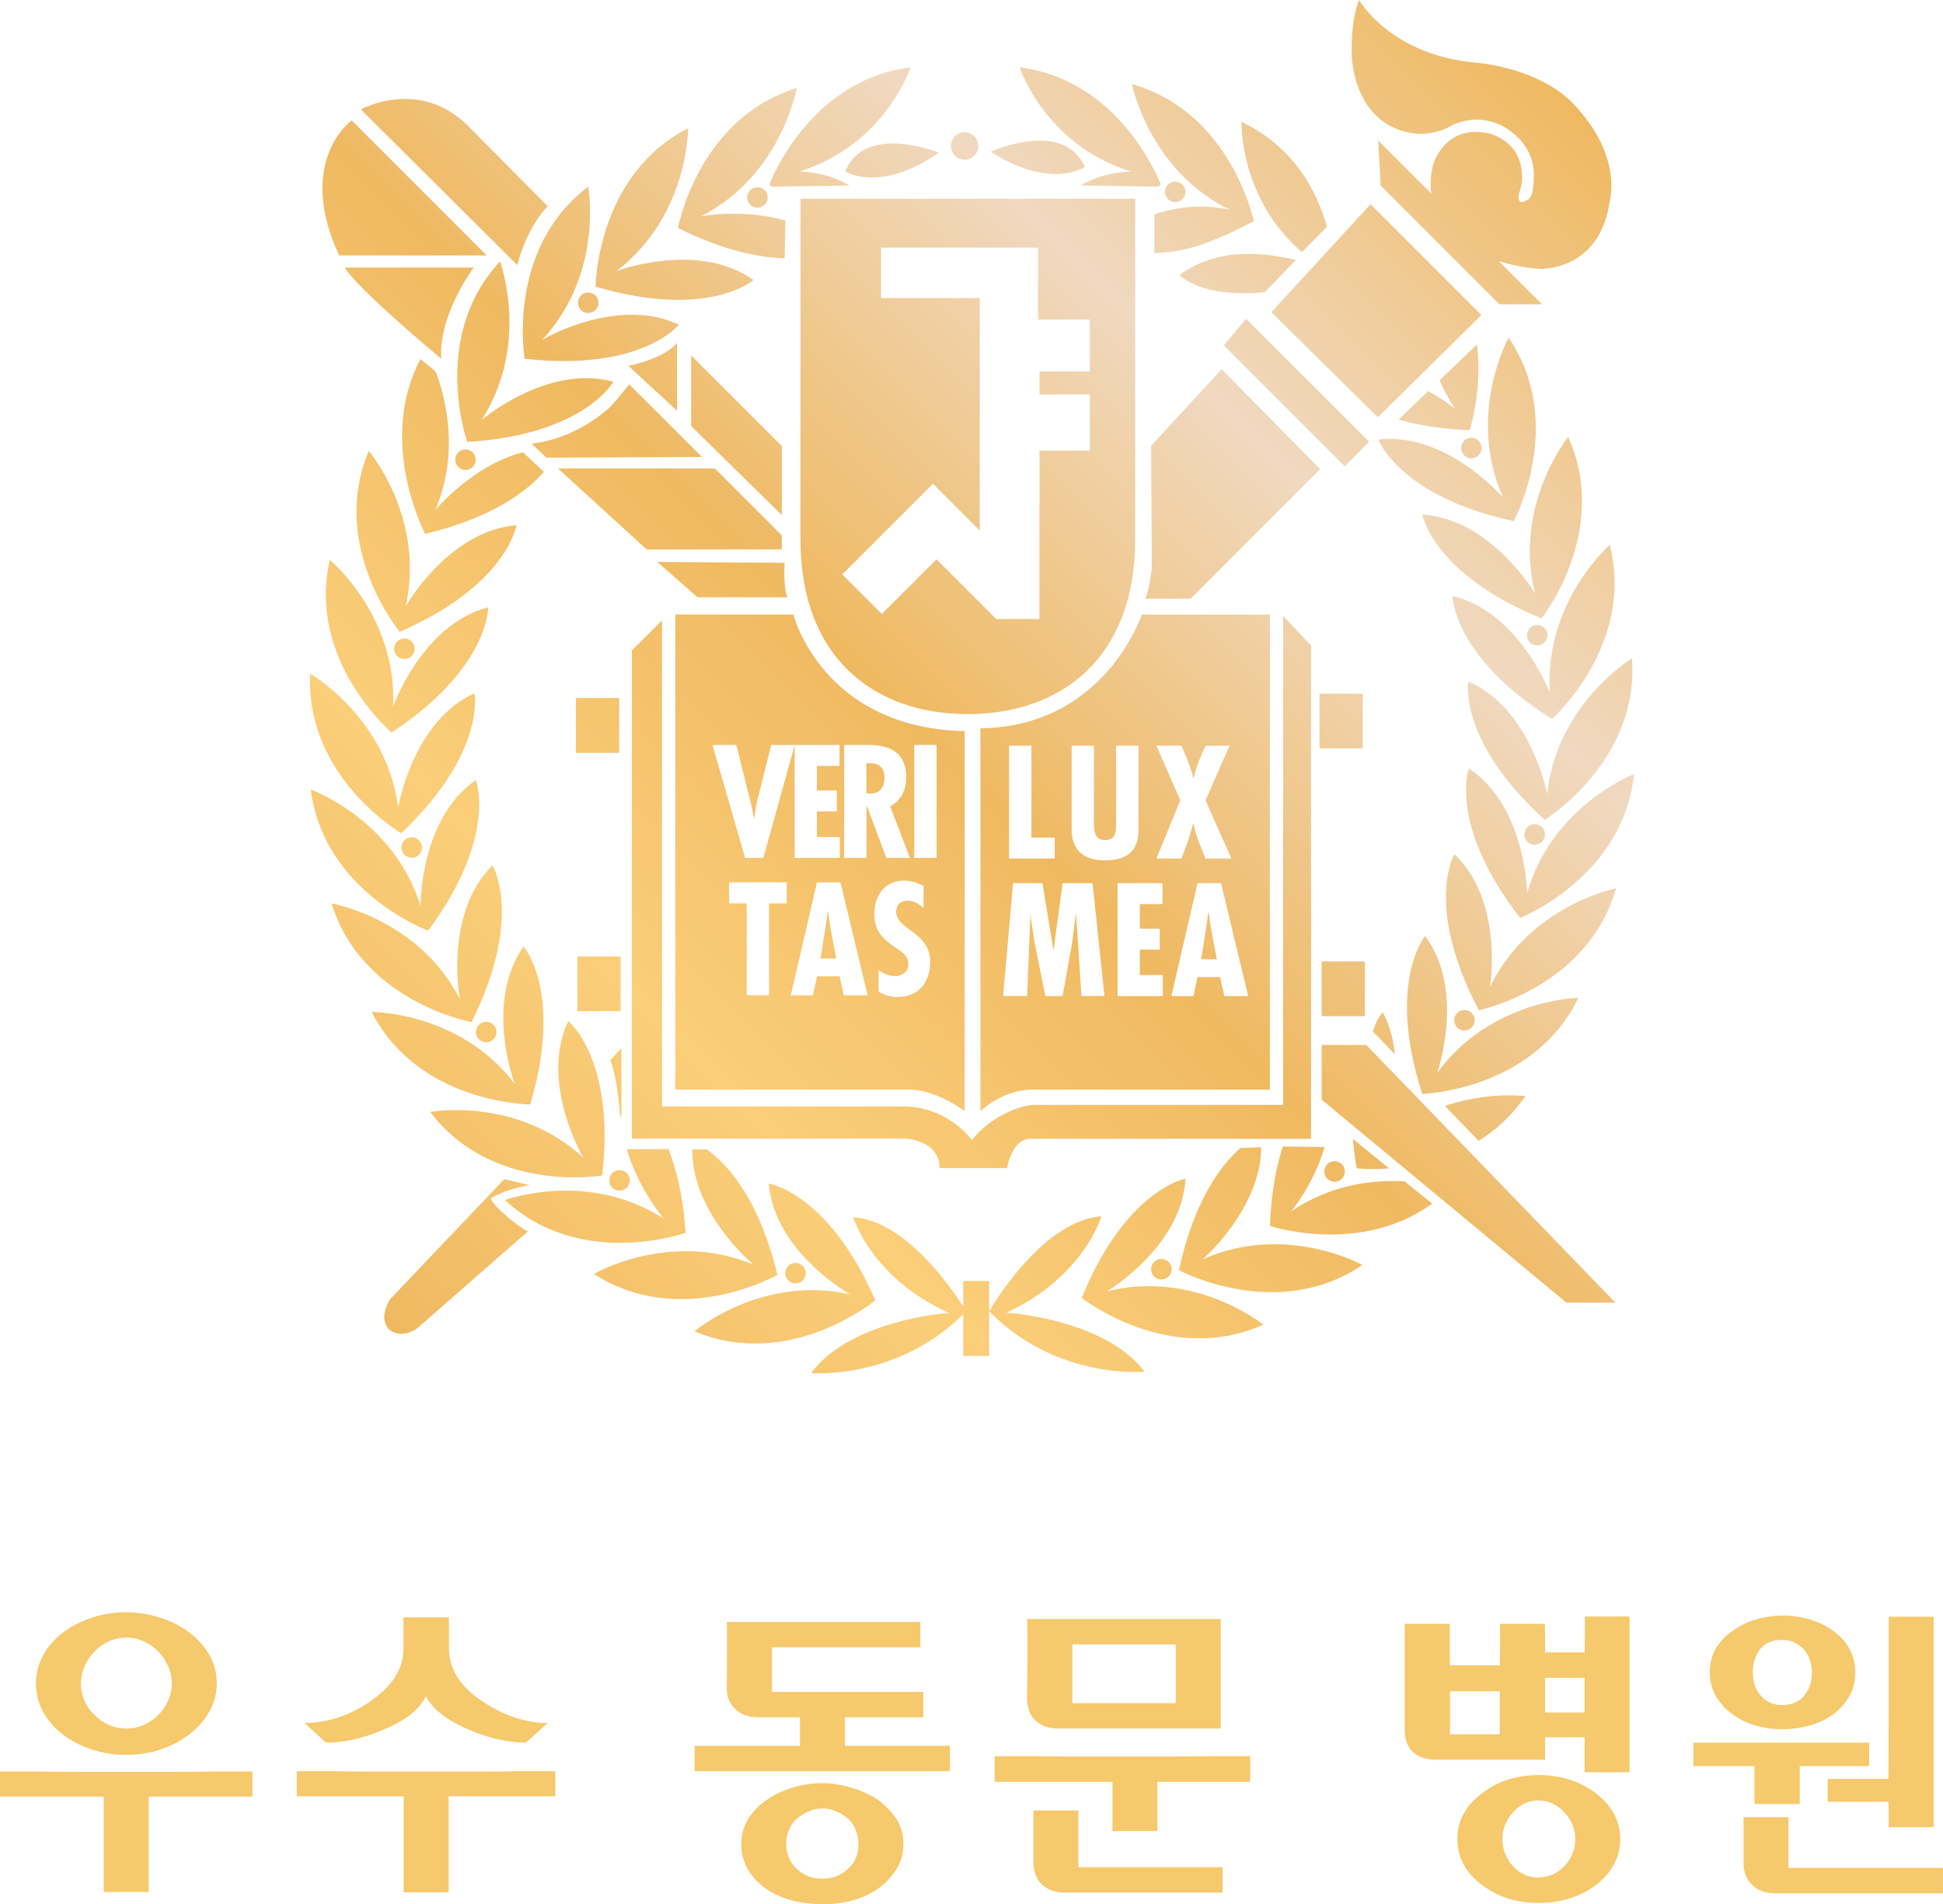 <?xml version="1.0" encoding="UTF-8"?><svg id="_레이어_2" xmlns="http://www.w3.org/2000/svg" xmlns:xlink="http://www.w3.org/1999/xlink" viewBox="0 0 539.39 528.65"><defs><style>.cls-1{fill:url(#linear-gradient);}.cls-1,.cls-2{stroke-width:0px;}.cls-2{fill:#f5c96c;}</style><linearGradient id="linear-gradient" x1="104.61" y1="365.72" x2="439.14" y2="31.18" gradientUnits="userSpaceOnUse"><stop offset="0" stop-color="#efb961"/><stop offset=".24" stop-color="#fbce79"/><stop offset=".47" stop-color="#efb961"/><stop offset=".73" stop-color="#f0d9c0"/><stop offset="1" stop-color="#efb961"/></linearGradient></defs><g id="Layer_1"><path class="cls-2" d="M28.8,525.26v-26.48H0v-6.95h10.97c3.33.06,7.07.09,11.23.09h25.63c4.19,0,7.92-.03,11.19-.09h11.06v6.95h-28.8v26.48h-12.48ZM60.18,467.49c0,2.67-.67,5.22-2.01,7.62s-3.17,4.5-5.48,6.29c-2.26,1.78-4.9,3.2-7.94,4.24s-6.27,1.56-9.72,1.56-6.63-.52-9.72-1.56c-3.09-1.04-5.77-2.45-8.02-4.24-2.32-1.78-4.12-3.88-5.39-6.29-1.28-2.41-1.92-4.95-1.92-7.62,0-2.85.65-5.48,1.96-7.89,1.31-2.41,3.12-4.5,5.44-6.29,2.26-1.72,4.92-3.11,7.98-4.15,3.06-1.04,6.29-1.56,9.67-1.56,2.91,0,5.87.45,8.87,1.34,3,.89,5.72,2.2,8.16,3.92,2.32,1.61,4.25,3.64,5.79,6.11,1.54,2.47,2.32,5.3,2.32,8.51ZM47.7,467.49c0-1.72-.34-3.34-1.03-4.86-.68-1.52-1.56-2.87-2.63-4.06-1.19-1.19-2.54-2.14-4.06-2.85s-3.14-1.07-4.86-1.07-3.45.36-4.99,1.07c-1.55.71-2.85,1.67-3.92,2.85-1.19,1.19-2.11,2.56-2.76,4.1-.65,1.55-.98,3.15-.98,4.81s.33,3.17.98,4.68c.65,1.52,1.6,2.84,2.85,3.97,1.07,1.13,2.36,2.04,3.88,2.72,1.52.68,3.17,1.03,4.95,1.03s3.34-.34,4.86-1.03c1.52-.68,2.87-1.62,4.06-2.81,1.07-1.13,1.95-2.44,2.63-3.92.68-1.48,1.03-3.03,1.03-4.64Z"/><path class="cls-2" d="M112.07,498.7h-29.69v-6.95h11.23c3.33.06,7.15.09,11.46.09h26.39c4.31,0,8.16-.03,11.55-.09h11.14v6.95h-29.6v26.66h-12.48v-26.66ZM124.64,457.68c0,5.53,2.94,10.31,8.83,14.35,6,4.16,12.18,6.27,18.54,6.33l-5.97,5.44c-5.17,0-10.64-1.28-16.4-3.83-5.77-2.5-9.57-5.53-11.41-9.09-1.72,3.63-5.47,6.66-11.23,9.09-5.77,2.56-11.26,3.83-16.49,3.83l-5.97-5.44c3.33-.06,6.51-.59,9.54-1.6s6.03-2.55,9-4.64c5.94-4.1,8.92-8.92,8.92-14.44v-8.65h12.66c-.06.06-.08.52-.04,1.38.03.86.04,1.86.04,2.99v4.28Z"/><path class="cls-2" d="M234.56,476.76v7.93h29.15v7.04h-70.88v-7.04h29.24v-7.93h-11.59c-2.67,0-4.79-.74-6.33-2.22-1.6-1.48-2.41-3.46-2.41-5.95.06-3.44.09-6.52.09-9.24v-6.04c0-.95-.03-1.95-.09-3.02h53.76v7.04h-41.19v12.39h41.99v7.04h-21.75ZM250.79,511.98c0,2.44-.59,4.67-1.78,6.69-1.19,2.02-2.79,3.8-4.81,5.35-2.02,1.54-4.41,2.7-7.18,3.48-2.76.77-5.66,1.16-8.69,1.16s-6.11-.39-8.87-1.16c-2.76-.77-5.16-1.9-7.18-3.39-2.08-1.55-3.69-3.34-4.81-5.39-1.13-2.05-1.69-4.29-1.69-6.73s.62-4.86,1.87-6.91c1.25-2.05,2.94-3.82,5.08-5.3,2.08-1.49,4.49-2.64,7.22-3.48,2.73-.83,5.53-1.25,8.38-1.25,2.38,0,4.89.37,7.53,1.11,2.64.74,5.1,1.8,7.36,3.17,2.14,1.49,3.94,3.25,5.39,5.31,1.46,2.05,2.18,4.5,2.18,7.35ZM238.31,511.98c0-1.31-.24-2.58-.71-3.83-.48-1.25-1.19-2.32-2.14-3.21-.95-.83-2.04-1.52-3.25-2.05-1.22-.53-2.48-.8-3.79-.8-1.49,0-2.84.28-4.06.85-1.22.57-2.3,1.26-3.25,2.09-.95.83-1.66,1.87-2.14,3.12-.48,1.25-.71,2.53-.71,3.83s.25,2.64.76,3.83c.5,1.19,1.23,2.2,2.18,3.03.95.89,2.02,1.57,3.21,2.05,1.19.47,2.53.71,4.01.71,1.37,0,2.66-.25,3.88-.76,1.22-.5,2.27-1.2,3.17-2.09.95-.83,1.66-1.83,2.14-2.99.48-1.16.71-2.42.71-3.79Z"/><path class="cls-2" d="M308.83,508.33v-13.64h-32.72v-7.13h11.14c3.33.06,7.1.09,11.32.09h26.03c4.28,0,8.08-.03,11.41-.09h11.06v7.13h-25.77v13.64h-12.48ZM285.12,471.53c.06-4.03.09-7.67.09-10.93v-7.47c0-1.13-.03-2.34-.09-3.64h53.76v30.4h-45.11c-2.62,0-4.73-.74-6.33-2.22-1.55-1.48-2.32-3.53-2.32-6.13ZM286.9,517.06v-14.44h12.48v15.78h40.03v7.04h-43.86c-2.44,0-4.52-.71-6.24-2.14-1.6-1.55-2.41-3.63-2.41-6.24ZM297.69,456.53v16.32h28.71v-16.32h-28.71Z"/><path class="cls-2" d="M428.92,458.76h10.97c.06-1.8.09-3.45.09-4.95v-3.46c0-1.05-.03-1.57-.09-1.57h12.48v43.24h-12.48v-9.72h-10.97v6.24h-30.4c-2.62,0-4.76-.74-6.42-2.23-1.43-1.48-2.14-3.51-2.14-6.06v-29.42h12.57c-.06,0-.09.61-.09,1.83v3.97c0,1.72.03,3.63.09,5.71h13.82c.06-2.03.09-3.93.09-5.71v-3.97c0-1.22-.03-1.83-.09-1.83h12.57c-.06,0-.08.43-.04,1.29.03.86.04,1.77.04,2.72v3.92ZM402.53,469.54v11.95h13.82v-11.95h-13.82ZM443.19,497.98c4.4,3.45,6.6,7.64,6.6,12.57s-2.2,9.21-6.6,12.66c-4.46,3.39-9.81,5.08-16.05,5.08s-11.53-1.69-15.87-5.08c-4.46-3.39-6.69-7.61-6.69-12.66s2.23-9.18,6.69-12.57c4.4-3.45,9.69-5.17,15.87-5.17s11.53,1.72,16.05,5.17ZM434.27,518.13c2.02-2.14,3.03-4.67,3.03-7.58,0-2.73-1.01-5.2-3.03-7.4-2.02-2.2-4.43-3.3-7.22-3.3s-5.08,1.1-7.04,3.3c-1.96,2.2-2.94,4.67-2.94,7.4s.98,5.38,2.94,7.58c1.96,2.08,4.31,3.12,7.04,3.12s5.2-1.04,7.22-3.12ZM428.92,475.43h10.97v-9.63h-10.97v9.63Z"/><path class="cls-2" d="M518.88,490.32h-19.26v10.52h-12.57v-10.52h-16.94v-6.51h48.77v6.51ZM494.81,448.5c2.62,0,5.16.37,7.62,1.11,2.47.74,4.62,1.8,6.46,3.17,1.9,1.31,3.4,2.96,4.5,4.95,1.1,1.99,1.65,4.21,1.65,6.64s-.57,4.64-1.69,6.6c-1.13,1.96-2.62,3.63-4.46,4.99-1.9,1.37-4.07,2.39-6.51,3.08-2.44.68-4.96,1.03-7.58,1.03s-5.11-.34-7.49-1.03c-2.38-.68-4.49-1.71-6.33-3.08-1.9-1.37-3.43-3.03-4.59-4.99-1.16-1.96-1.74-4.16-1.74-6.6,0-2.73.64-5.1,1.92-7.09,1.28-1.99,2.93-3.61,4.95-4.86,1.9-1.31,4.03-2.29,6.38-2.94,2.35-.65,4.65-.98,6.91-.98ZM484.02,517.24v-12.75h12.48v14.09h42.88v7.04h-46.72c-2.56,0-4.61-.74-6.15-2.23-1.67-1.55-2.5-3.6-2.5-6.15ZM494.81,455.28c-2.79,0-4.86.86-6.2,2.59-1.34,1.72-2.01,3.89-2.01,6.51s.74,4.7,2.23,6.42c1.49,1.72,3.48,2.58,5.97,2.58s4.64-.88,6.06-2.63c1.43-1.75,2.14-3.88,2.14-6.37,0-1.07-.16-2.14-.49-3.21-.33-1.07-.82-2.05-1.47-2.94-.71-.83-1.59-1.53-2.63-2.09-1.04-.56-2.25-.85-3.61-.85ZM524.32,507.26v-3.48c0-1.07-.03-2.26-.09-3.57h-16.85v-6.33h16.85c.06-8.32.09-15.81.09-22.47v-22.56h12.48v58.4h-12.48Z"/><path class="cls-1" d="M301.17,46.32c-5.99-13.39-26.18-4.2-26.18-4.2,16.98,10.8,26.18,4.2,26.18,4.2M267.79,44.35c2.1,0,3.81-1.73,3.81-3.82s-1.71-3.82-3.81-3.82-3.81,1.71-3.81,3.82,1.71,3.82,3.81,3.82M314,47.64s-7.32-.16-13.99,3.86l21.49.32q.38-.29.76-.56s-10.71-29-39.19-32.56c0,0,6.87,21.44,30.93,28.94M329.09,53.26c0-1.56-1.26-2.83-2.85-2.83s-2.84,1.27-2.84,2.83,1.28,2.85,2.84,2.85,2.85-1.26,2.85-2.85M214.33,51.82l21.49-.32c-6.69-4.03-13.99-3.86-13.99-3.86,24.07-7.5,30.93-28.94,30.93-28.94-28.48,3.56-39.19,32.56-39.19,32.56.38.27.39.27.76.56M207.44,54.82c0,1.58,1.28,2.85,2.84,2.85s2.85-1.28,2.85-2.85-1.27-2.85-2.85-2.85-2.84,1.27-2.84,2.85M209.2,77.74c-15.49-11.01-38.08-2.48-38.08-2.48,20.07-15.27,19.92-39.68,19.92-39.68-25.54,13.09-25.69,43.99-25.69,43.99,31.25,9.26,43.85-1.83,43.85-1.83M217.82,71.7l.23-10.45c-11.62-3.42-23.39-1.21-23.39-1.21,22.4-11.54,26.5-35.6,26.5-35.6-27.41,8.45-32.94,38.86-32.94,38.86,12.65,6.3,22.51,8.23,29.59,8.4M341.57,58.34s-9.33-2.84-21.09,1.17l-.03,10.74c7.16-.14,14.45-1.87,27.62-8.84,0,0-6.22-30.25-33.83-38.06,0,0,4.67,23.96,27.33,34.98M234.66,47.59s9.44,6.23,26.01-5.19c0,0-20.53-8.43-26.01,5.19M378.31,192.59h-12.01v15.19h12.01v-15.19ZM345.93,88.49l-6.2,7.39,33.57,33.57,6.79-6.8-34.17-34.16ZM411.26,87.47l-30.77-30.77-27.57,29.97,29.58,29.19,28.76-28.4ZM160.45,84.05c0,1.58,1.28,2.85,2.85,2.85s2.84-1.28,2.84-2.85-1.27-2.85-2.84-2.85-2.85,1.27-2.85,2.85M388.23,116.48c5.29,1.51,11.79,2.63,19.74,2.96,0,0,3.61-10.76,2.05-23.81l-10.38,9.94c1.12,2.63,2.53,5.3,4.3,7.92,0,0-2.87-2.37-7.46-4.91l-8.24,7.9ZM378.91,266.92h-12v15.19h12v-15.19ZM361.44,69.99l6.95-7.05c-2.94-9.97-8.95-21.99-23.77-29.15,0,0-.62,21.33,16.82,36.2M423.9,176.35c0,1.58,1.27,2.85,2.84,2.85s2.85-1.28,2.85-2.85-1.27-2.85-2.85-2.85-2.84,1.26-2.84,2.85M386.48,35.21c8.97,4.47,16.21-.22,16.21-.22,9.99-4.9,17.23,1.9,17.23,1.9,6.97,5.45,5.83,12.62,5.83,12.62,0,5.49-1.58,5.87-1.58,5.87-3.33,2.29-2.5-1.59-2.5-1.59.1-.04.76-2.7.76-2.7,1.3-12.42-9.83-14.21-9.83-14.21-11.81-2.06-14.77,8.88-14.77,8.88-.74,3-.81,5.66-.48,8.01l-14.75-14.76.69,12.49,32.96,32.97h11.8l-11.97-11.97c6.32,1.99,11.86,2.19,11.86,2.19,16.84-1.04,18.6-17.13,18.6-17.13,4.44-16.83-11.51-30.41-11.51-30.41-10.63-9.15-26.73-9.89-26.73-9.89-22.88-2.66-31.01-17.28-31.01-17.28-2.67,6.65-1.98,16.5-1.98,16.5,1.52,15.17,11.15,18.72,11.15,18.72M427.95,171.68s19.18-24.22,7.4-50.41c0,0-15.34,18.98-9.23,43.45,0,0-12.31-20.76-31.28-21.85,0,0,2.92,16.53,33.11,28.82M408.48,127.24c1.58,0,2.86-1.28,2.86-2.86s-1.28-2.85-2.86-2.85-2.85,1.27-2.85,2.85,1.28,2.86,2.85,2.86M351.12,81.11l8.62-8.93c-7.33-1.7-21.14-4.13-32.29,4.18,0,0,5.73,6.49,23.67,4.75M420.23,144.68s14.7-27.19-1.43-50.92c0,0-11.82,21.35-1.54,44.37,0,0-15.73-18.32-34.61-16.09,0,0,5.74,15.77,37.58,22.64M319.55,352.37c0,1.57,1.29,2.85,2.85,2.85s2.86-1.27,2.86-2.85-1.27-2.85-2.86-2.85-2.85,1.28-2.85,2.85M333.84,349.64s16.13-13.85,16.28-31.15l-5.76.23c-5.21,4.57-12.83,14.26-17.08,33.91,0,0,27.21,14.69,50.93-1.45,0,0-21.37-11.83-44.37-1.55M307.27,358.53s20.77-12.32,21.85-31.3c0,0-16.54,2.91-28.82,33.1,0,0,24.22,19.18,50.4,7.42,0,0-18.97-15.36-43.43-9.23M279.39,364.45c21.58-9.99,26.37-26.78,26.37-26.78-16.78,1.19-31.16,26.37-31.16,26.37,18.78,19.18,43.15,16.78,43.15,16.78-11.19-14.77-38.36-16.38-38.36-16.38M267.4,355.65v7.1c-3.28-5.17-16.09-23.89-30.55-24.81,0,0,4.92,16.73,26.57,26.56,0,0-27.16,1.8-38.25,16.68,0,0,23.68,2.12,42.23-16.3v11.56h7.2v-20.8h-7.2ZM366.91,290.12v15.18l67.94,56.34h13.59l-69.15-71.53h-12.38ZM358.48,336.27s6.18-7.39,9.22-17.8l-11.59-.18c-1.83,5.68-3.22,12.91-3.57,22.07,0,0,25.03,8.31,45.07-6.2l-7.71-6.19c-8.55-.48-20.3.78-31.42,8.3M223.68,353.46c0-1.56-1.27-2.85-2.85-2.85s-2.86,1.29-2.86,2.85,1.29,2.85,2.86,2.85,2.85-1.26,2.85-2.85M413.65,273.96s3.91-23.82-9.93-36.83c0,0-8.4,14.52,6.83,43.34,0,0,30.28-6.22,38.08-33.85,0,0-23.96,4.69-34.98,27.35M385.62,324.38l-10.02-8.16c.21,2.56.53,5.25,1.02,8.13,0,0,3.61.43,9,.03M370.48,328.09c1.58,0,2.86-1.28,2.86-2.85s-1.28-2.86-2.86-2.86-2.85,1.29-2.85,2.86,1.27,2.85,2.85,2.85M132.14,286.52c0,1.57,1.27,2.85,2.85,2.85s2.84-1.27,2.84-2.85-1.26-2.85-2.84-2.85-2.85,1.27-2.85,2.85M111.38,231.34c23.66-22.44,20.33-38.89,20.33-38.89-17.26,7.9-21.18,31.74-21.18,31.74-3.18-25.01-24.4-37.12-24.4-37.12-1.43,28.7,25.26,44.26,25.26,44.26M111.45,235.29c0,1.57,1.29,2.85,2.86,2.85s2.85-1.28,2.85-2.85-1.28-2.85-2.85-2.85-2.86,1.28-2.86,2.85M152.05,57.26l-22.03-22.24c-13.64-13.64-29.83-4.64-29.83-4.64l43.41,43.21c2.91-11.09,8.46-16.34,8.46-16.34M135.1,70.91l-37.46-37.49s-15.68,11.24-3.49,37.49h40.95ZM118.85,258.38c19.39-26.18,13.26-41.82,13.26-41.82-15.62,10.79-15.36,34.95-15.36,34.95-7.47-24.08-30.47-32.32-30.47-32.32,3.57,28.49,32.56,39.19,32.56,39.19M136.24,332.63s4.44-2.64,10.87-3.6l-7.13-1.67-.69.89c.4-.58.69-.89.69-.89l-31.65,33.3s-3.6,5.18-.19,8.59c0,0,3.18,2.6,7.59-.4l30.81-26.96c-3.11-1.6-9.93-7.28-10.3-9.25M196.24,319.11l-4.04-.03c-.22,17.91,17.01,32.03,17.01,32.03-23.26-9.73-44.32,2.57-44.32,2.57,24.1,15.58,50.93.26,50.93.26-5.23-21.77-14.38-31.11-19.58-34.83M130.91,283.75c14.53-29.16,5.82-43.49,5.82-43.49-13.55,13.34-9.07,37.08-9.07,37.08-11.56-22.42-35.61-26.51-35.61-26.51,8.46,27.41,38.87,32.93,38.87,32.93M213.42,328.6c1.53,18.93,22.57,30.75,22.57,30.75-24.59-5.53-43.21,10.25-43.21,10.25,26.45,11.14,50.22-8.6,50.22-8.6-12.99-29.88-29.58-32.41-29.58-32.41M145.64,99.59c32.37,3.67,42.85-9.43,42.85-9.43-17.15-8.15-37.93,4.16-37.93,4.16,17.12-18.51,12.75-42.53,12.75-42.53-22.9,17.31-17.67,47.8-17.67,47.8M147.19,306.63c9.26-31.24-1.84-43.84-1.84-43.84-11,15.49-2.48,38.07-2.48,38.07-15.28-20.05-39.68-19.91-39.68-19.91,13.1,25.54,44,25.68,44,25.68M383.87,281.06s-2.02,2.14-2.7,5.35l6.03,6.26c-.34-3.92-1.33-7.88-3.33-11.61M182.5,156.02l11.1,9.79h25.03c-1.2-1.99-.82-9.57-.82-9.57l-35.32-.22ZM244.6,82.74v-13.99h43.56v19.99h14.38v14.39h-13.98v6.39h13.98v15.58h-13.98v46.76h-11.98l-16.6-16.58-15.17,15.19-10.99-10.99,25.18-25.18,12.99,12.99v-64.54h-27.39ZM222.21,149.75c0,33.18,20.79,48.5,46.44,48.5s46.49-15.28,46.49-48.5V55.18h-92.91s-.02,61.44-.02,94.57M187.96,95.17s-2.81,4.09-13.49,6.41l13.49,12.47v-18.88ZM306.77,233.24c3.03,0,3.03-2.29,3.07-4.61v-21.6h6.2v22.85c0,3.33-.38,8.98-9.31,8.98-5.77,0-9.23-2.71-9.23-8.57v-23.26h6.19v20.28c0,2.37-.29,5.94,3.08,5.94M322.71,245.19v5.81h-6.28v6.82h5.52v5.82h-5.52v7.06h6.38v5.84h-12.56v-31.35h12.46ZM321.03,207.02h6.96l1.8,4.35c.53,1.55,1.18,3.15,1.5,4.78h.07c.34-1.63.84-3.19,1.42-4.78l1.87-4.35h6.69l-6.69,15.17,7.18,16.16h-7.18l-1.99-4.97c-.59-1.59-.96-3.14-1.37-4.7h-.09c-.46,1.56-.82,3.11-1.37,4.7l-1.84,4.97h-6.96l6.63-16.16-6.63-15.17ZM339.89,276.54l-1.17-5.28h-6.28l-1.12,5.28h-6.14l7.26-31.35h6.53l7.53,31.35h-6.62ZM300.22,276.54l-1.49-22.59h-.09l-1,7.74-2.65,14.85h-4.78l-3.04-15.02-1.04-6.99v-.59h-.08l-.91,22.59h-6.66l2.75-31.35h8.16l3.03,18.5h.07l2.5-18.5h8.32l3.28,31.35h-6.37ZM280.13,207.02h6.2v25.52h6.47v5.81h-12.67v-31.33ZM272.18,202.19v106.29s6-5.96,14.39-5.96h65.96v-131.9h-35.58s-10.1,31.12-44.77,31.58M245.54,215.84c0-2.25-1.09-4.08-4.19-3.92h-.83v8.35l1.08.04c2.82,0,3.94-1.9,3.94-4.47M335.53,253.25h-.09l-.67,4.73-1.32,8.35h4.36l-1.58-8.35-.7-4.73ZM168.67,113.62h.03c-1.14.88-9.05,8.12-21.1,9.57l4.11,3.88,43.16-.22-13.39-13.38h-.02l-6.79-6.79s-4.79,6.12-6,6.94M409.39,283.25c0-1.58-1.26-2.85-2.85-2.85s-2.84,1.28-2.84,2.85,1.27,2.85,2.84,2.85,2.85-1.27,2.85-2.85M426.03,234.53c1.58,0,2.86-1.29,2.86-2.87s-1.28-2.85-2.86-2.85-2.83,1.27-2.83,2.85,1.27,2.87,2.83,2.87M407.74,213.32s-5.73,15.79,14.26,41.52c0,0,28.73-11.38,31.62-39.94,0,0-22.76,8.76-29.68,33.01,0,0-.31-24.15-16.2-34.58M429.52,220.45s-4.47-23.76-21.91-31.25c0,0-2.93,16.53,21.23,38.41,0,0,26.33-16.21,24.21-44.83,0,0-20.92,12.6-23.53,37.67M395.62,259.84s-10.78,12.87-.8,43.87c0,0,30.89-.86,43.37-26.7,0,0-24.4.44-39.21,20.86,0,0,8-22.79-3.36-38.03M430.28,192.44s-8.53-22.59-27.04-26.97c0,0,0,16.8,27.59,34.15,0,0,23.11-20.54,16.06-48.36,0,0-18.41,16.04-16.61,41.19M410.47,316.74c4.74-2.95,9.23-6.96,12.98-12.44,0,0-10.3-1.35-22.34,2.74l9.37,9.7ZM230.58,257.79l-.72-4.77h-.09l-.66,4.77-1.33,8.34h4.37l-1.58-8.34ZM138.82,72.56c-19.53,21.03-9.1,50.13-9.1,50.13,32.52-1.99,40.56-16.71,40.56-16.71-18.31-5.05-36.62,10.68-36.62,10.68,13.63-21.21,5.16-44.1,5.16-44.1M260.82,324.29h18.75s1.24-8.14,6.53-8.14h77.85v-136.98l-7.74-8.15v135.73h-69.71s-9.38.83-16.73,9.79c0,0-5.69-8.56-17.91-9.37h-68.08v-134.94l-8.36,8.35v135.55h76.02s9.38.4,9.38,8.14M115.12,180.12c0-1.57-1.28-2.85-2.85-2.85s-2.85,1.27-2.85,2.85,1.26,2.83,2.85,2.83,2.85-1.28,2.85-2.83M112.61,168.37c5.55-24.58-10.23-43.18-10.23-43.18-11.16,26.45,8.59,50.22,8.59,50.22,29.89-12.99,32.4-29.59,32.4-29.59-18.93,1.52-30.76,22.55-30.76,22.55M91.56,155.42c-6.41,27.99,17.17,47.96,17.17,47.96,27.17-17.96,26.78-34.76,26.78-34.76-18.4,4.79-26.39,27.57-26.39,27.57,1.21-25.18-17.56-40.77-17.56-40.77M122.54,99.64s-1.63-10.16,8.96-25.36h-35.76s1.52,4.16,26.8,25.36M217.04,152.51v-3.87l-18.59-18.59h-43.55l24.59,22.47h37.55ZM172.16,309.78c.12,1.3.35-.29.35-.29v-18.53l-3.05,3.38c1.74,4.69,2.34,11.41,2.7,15.44M126.38,127.64c0,1.56,1.28,2.85,2.85,2.85s2.85-1.29,2.85-2.85-1.27-2.86-2.85-2.86-2.85,1.29-2.85,2.86M171.98,330.56c1.59,0,2.85-1.28,2.85-2.85s-1.26-2.85-2.85-2.85-2.84,1.28-2.84,2.85,1.28,2.85,2.84,2.85M191.86,118.27l25.19,24.75v-19.17l-25.19-25.18v19.6ZM172.28,265.54h-12v15.17h12v-15.17ZM339.13,102.48l-19.58,21.29.2,34.04s-.6,5.61-1.81,8.41h12.59l35.96-35.98-27.36-27.76ZM233.06,206.81v5.83h-6.28v6.82h5.52v5.82h-5.52v7.07h6.35v5.82h-12.53v-31.3l-8.69,31.3h-5.06l-9.06-31.35h6.62l3.75,15.06c.55,1.78.76,3.57,1.14,5.35h.07c.34-1.82.48-3.6.97-5.43l3.77-14.98h18.96ZM240.85,276.32h-6.6l-1.17-5.27h-6.28l-1.12,5.27h-6.15l7.27-31.34h6.52l7.53,31.34ZM234.33,206.81h6.24c3.94,0,11.01.42,11.01,9,0,3.44-1.38,6.39-4.45,8.08l5.46,14.28h-6.53l-5.44-14.47h-.08v14.47h-6.2v-31.35ZM253.8,206.81h6.2v31.35h-6.2v-31.35ZM249.22,276.82c-1.77,0-3.92-.53-5.33-1.59v-5.9c1.46,1,2.86,1.67,4.7,1.67,1.98,0,3.57-1.32,3.57-3.42,0-2.4-1.92-3.32-3.66-4.58-3.59-2.41-5.78-4.72-5.78-9.31,0-4.94,2.86-9.21,8.19-9.21,1.99,0,3.79.54,5.48,1.53v6.04c-1.24-1.08-2.77-2-4.48-2-1.93,0-3.13,1.15-3.13,3.06,0,5.16,9.44,5.45,9.44,13.92,0,5.58-3.18,9.77-9,9.77M218.4,250.81h-4.91v25.5h-6.2v-25.5h-4.86v-5.84h15.97v5.84ZM187.47,170.61v131.9h65.33c7.4.17,15,5.96,15,5.96v-105.5c-39.58-.86-47.56-32.37-47.56-32.37h-32.77ZM190.3,342.26c-.62-10.04-2.44-17.38-4.7-23.24l-11.58.02c3.14,10.99,10.25,19.28,10.25,19.28-21.19-13.63-44.09-5.16-44.09-5.16,21.03,19.54,50.13,9.11,50.13,9.11M151,130.99l-5.81-5.43c-14.08,3.57-24.32,16.06-24.32,16.06,6.62-15.82,3.05-30.62.07-38.48l-4.21-3.46c-12.23,23.14,1.32,48.55,1.32,48.55,18.77-4.52,28.31-11.93,32.96-17.24M119.41,308.69c17.32,22.88,47.77,17.67,47.77,17.67,3.68-32.4-9.42-42.89-9.42-42.89-8.13,17.18,4.18,37.93,4.18,37.93-18.5-17.09-42.53-12.71-42.53-12.71M171.88,193.79h-12v15.2h12v-15.2Z"/></g></svg>